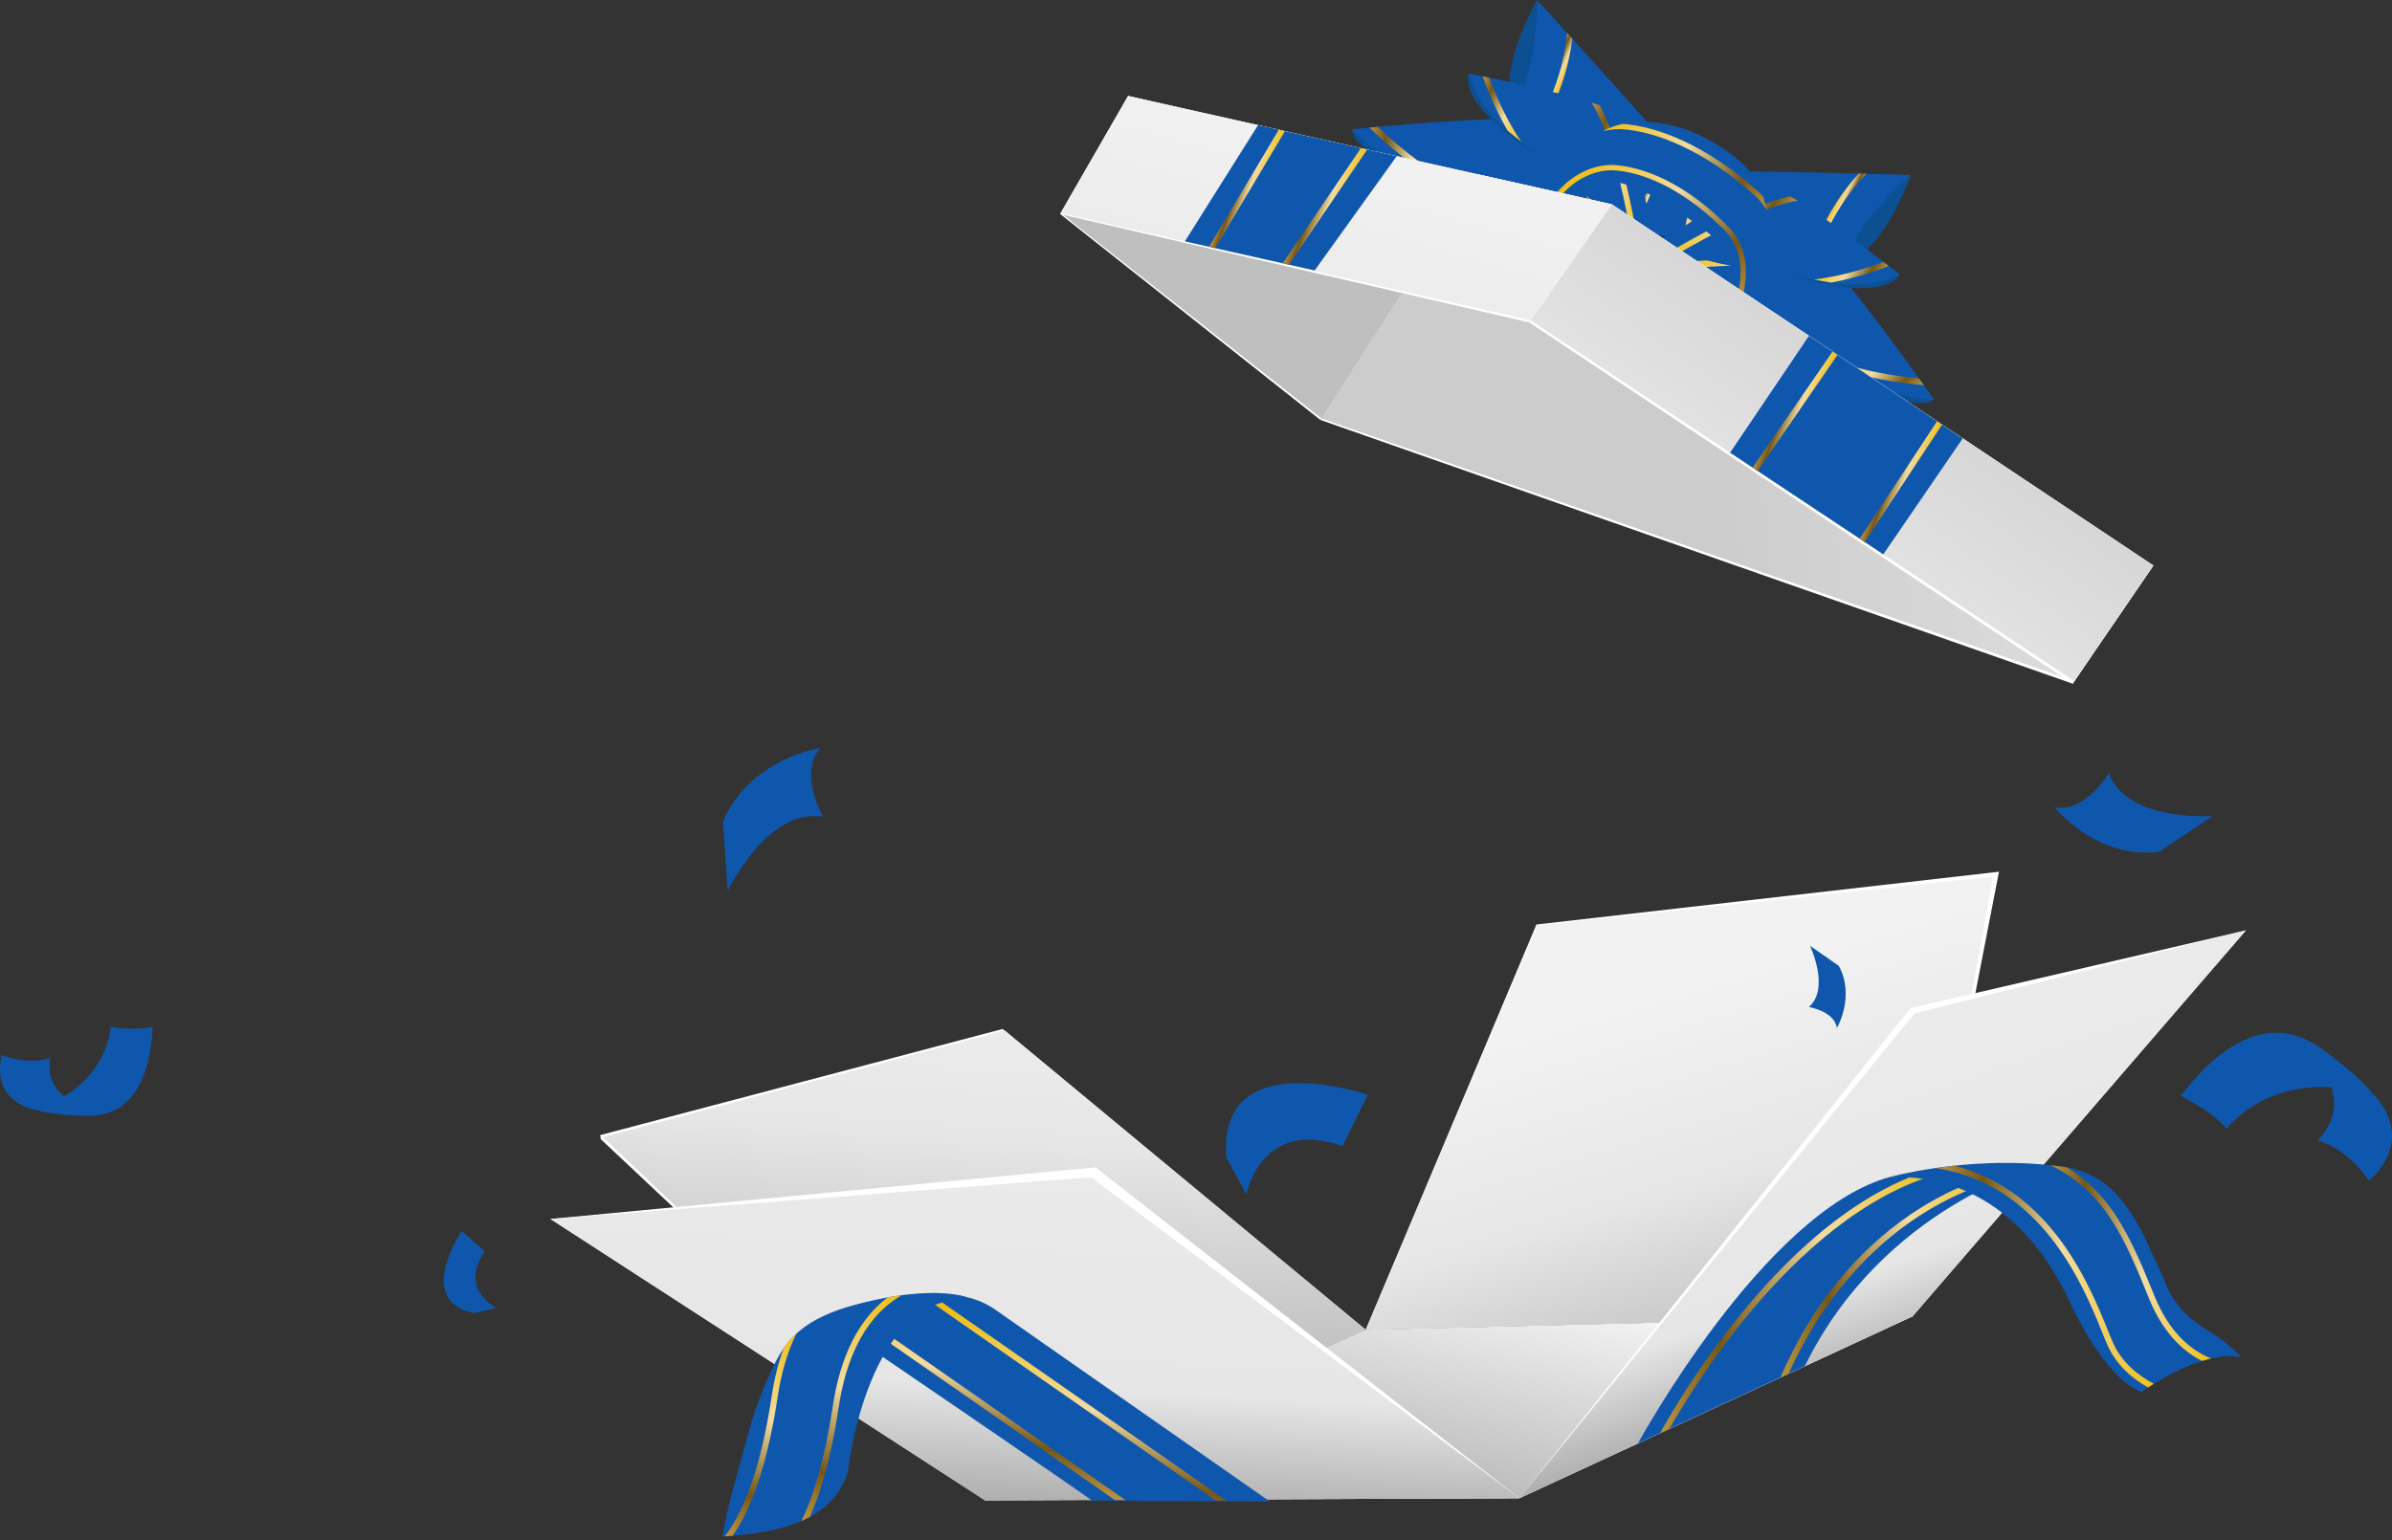 <svg width="472" height="304" viewBox="0 0 472 304" fill="none" xmlns="http://www.w3.org/2000/svg">
<rect x="0" y="0" width="472" height="304" fill="#333333" stroke="none"/>
<path d="M91.102 242.994C91.102 242.994 81.677 256.976 93.642 259.197L97.964 258.142C97.964 258.142 90.439 254.583 95.654 246.993L91.102 242.994Z" fill="#0F57AC"/>
<path d="M377.407 259.807L299.805 295.722L194.372 296.14L269.487 262.472L377.407 259.807Z" fill="url(#paint0_linear_0_217)"/>
<path d="M269.485 262.472L197.84 203.101L118.426 224.053L118.572 224.871L194.371 296.141L269.485 262.472Z" fill="white"/>
<path d="M269.485 262.472L198.252 203.389L118.975 224.437L194.371 296.141L269.485 262.472Z" fill="url(#paint1_linear_0_217)"/>
<path d="M394.448 172.061L303.181 182.481L269.487 262.472L377.407 259.807L394.448 172.061Z" fill="white"/>
<path d="M393.29 172.989L303.339 182.694L269.487 262.472L377.408 259.807L393.29 172.989Z" fill="url(#paint2_linear_0_217)"/>
<path d="M299.806 295.722L216.162 230.417L108.611 240.598L194.373 296.141L299.806 295.722Z" fill="white"/>
<path d="M299.806 295.722L215.305 232.374L108.611 240.598L194.373 296.141L299.806 295.722Z" fill="url(#paint3_linear_0_217)"/>
<path d="M443.178 183.631L376.968 198.992L299.805 295.722L377.407 259.807L443.178 183.631Z" fill="white"/>
<path d="M443.178 183.631L377.758 200.054L299.805 295.722L377.407 259.807L443.178 183.631Z" fill="url(#paint4_linear_0_217)"/>
<path d="M162.424 259.809C162.424 259.809 214.695 295.421 215.458 296.188L220.633 296.218L222.715 296.228L240.527 296.33L240.528 296.331L242.6 296.343L250.595 296.388L196.401 258.513C192.971 256.116 188.735 255.167 184.614 255.872C184.579 255.877 184.545 255.883 184.511 255.889L162.424 259.809Z" fill="#0F57AC"/>
<path d="M182.337 256.035C200.701 268.822 226.837 287.037 239.902 296.201L239.903 296.202L241.975 296.214C228.564 286.789 198.806 266.059 183.989 255.744L182.337 256.035Z" fill="url(#paint5_linear_0_217)"/>
<path d="M166.587 258.831C182.562 269.953 205.404 285.87 220.01 296.089L222.091 296.099C206.397 285.111 180.481 267.06 168.239 258.537L166.587 258.831Z" fill="url(#paint6_linear_0_217)"/>
<path d="M142.585 303.284C142.731 303.274 142.878 303.264 143.024 303.254C143.542 303.217 144.058 303.175 144.569 303.132C149.603 302.697 154.287 301.894 158.14 300.219C158.717 299.969 159.273 299.699 159.811 299.407C163.299 297.517 165.937 294.734 167.283 290.597C167.283 290.597 171.168 254.166 192.284 256.556C191.502 256.467 190.601 255.933 189.806 255.759C187.131 255.174 184.337 255.129 181.614 255.292C180.379 255.366 179.148 255.488 177.92 255.65C176.991 255.773 176.063 255.919 175.138 256.086C172.971 256.476 170.824 256.977 168.702 257.549C164.533 258.669 160.357 260.312 157.166 263.22C156.354 263.958 155.606 264.778 154.939 265.693C154.829 265.843 154.721 265.996 154.614 266.152C154.613 266.153 154.612 266.155 154.612 266.157C153.018 268.487 151.839 271.322 150.75 273.885C149.55 276.711 148.548 279.621 147.758 282.588C146.722 286.477 142.983 299.275 142.585 303.284Z" fill="#0F57AC"/>
<path d="M158.14 300.22C158.717 299.97 159.273 299.7 159.811 299.408C160.252 298.413 160.676 297.361 161.082 296.253C162.925 291.231 164.402 285.047 165.476 277.874C166.947 268.039 170.515 260.972 176.081 256.865C176.675 256.426 177.288 256.022 177.92 255.654C176.991 255.777 176.063 255.923 175.138 256.09C169.449 260.414 165.802 267.682 164.304 277.699C162.708 288.368 160.429 295.48 158.14 300.22Z" fill="url(#paint7_linear_0_217)"/>
<path d="M143.024 303.254C143.543 303.217 144.058 303.176 144.57 303.132C146.227 300.764 147.731 297.758 149.045 294.176C150.888 289.154 152.365 282.97 153.439 275.797C154.168 270.916 155.416 266.715 157.167 263.221C156.356 263.959 155.607 264.779 154.941 265.694C154.83 265.845 154.723 265.997 154.616 266.154C154.615 266.155 154.614 266.156 154.614 266.159C153.575 268.974 152.792 272.131 152.269 275.623C149.943 291.156 146.175 299.149 143.024 303.254Z" fill="url(#paint8_linear_0_217)"/>
<path d="M323.213 284.887L327.568 282.872L329.41 282.02L351.332 271.874L352.959 271.121L356.132 269.653C371.518 238.264 402.079 230.325 402.079 230.325L382.553 231.67L377.785 231.998L372.821 232.339C348.064 239.212 323.213 284.887 323.213 284.887Z" fill="#0F57AC"/>
<path d="M351.332 271.875L352.958 271.121C360.218 254.969 370.275 245.668 377.83 240.577C387.01 234.393 394.532 232.935 394.607 232.922L394.389 231.756C394.074 231.816 386.55 233.274 377.169 239.595C371.669 243.3 366.684 247.917 362.353 253.314C358.004 258.734 354.31 264.959 351.332 271.875Z" fill="url(#paint9_linear_0_217)"/>
<path d="M327.568 282.872C330.075 278.374 336.281 267.899 345.101 257.461C351.932 249.376 358.975 242.89 366.034 238.182C369.948 235.573 373.872 233.508 377.786 231.998L382.554 231.67C367.56 235.889 354.735 247.899 346.021 258.209C338.086 267.596 332.28 277.015 329.41 282.02L327.568 282.872Z" fill="url(#paint10_linear_0_217)"/>
<path d="M372.822 232.339C393.177 231.626 403.628 246.699 408.32 256.767C408.32 256.768 408.424 257.005 408.622 257.424C408.703 257.604 408.782 257.782 408.86 257.959C409.018 258.317 409.194 258.661 409.387 258.993C411.565 263.312 416.805 272.596 422.573 274.76C422.639 274.693 423.102 274.354 423.861 273.856C424.191 273.641 424.576 273.395 425.009 273.129C427.275 271.736 430.844 269.785 434.525 268.631C435.117 268.445 435.713 268.281 436.306 268.142C438.377 267.656 440.424 267.491 442.234 267.887C442.127 267.863 441.827 267.444 441.744 267.362C441.453 267.074 441.155 266.793 440.854 266.516C440.251 265.962 439.629 265.427 438.99 264.914C436.696 263.068 433.982 261.82 431.814 259.825C429.811 257.98 428.225 255.678 427.246 253.135C426.487 251.164 425.462 249.219 424.595 247.281C423.694 245.27 422.757 243.274 421.671 241.357C419.529 237.58 416.72 234.068 412.792 232.054C411.257 231.267 409.606 230.734 407.91 230.428C407.706 230.391 407.5 230.358 407.292 230.327C406.418 230.199 405.546 230.089 404.68 229.997C397.704 229.236 391.048 229.507 385.638 230.087C384.338 230.225 383.108 230.382 381.965 230.547C381.965 230.547 381.957 230.548 381.956 230.548C376.37 231.35 372.822 232.339 372.822 232.339Z" fill="#0F57AC"/>
<path d="M404.681 229.994C415.55 235.388 419.369 244.778 424.039 256.261C426.15 261.454 429.143 265.311 432.934 267.727C433.476 268.073 434.008 268.372 434.526 268.631C435.118 268.445 435.714 268.281 436.307 268.142C432.848 266.746 428.285 263.561 425.136 255.815C422.07 248.275 419.62 242.571 415.997 237.816C413.706 234.81 411.056 232.376 407.911 230.426C407.707 230.389 407.501 230.356 407.293 230.325C406.419 230.197 405.547 230.087 404.681 229.994Z" fill="url(#paint11_linear_0_217)"/>
<path d="M381.956 230.546C402.979 233.818 411.103 253.844 414.747 262.823C415.175 263.876 415.544 264.786 415.871 265.522C417.692 269.603 420.914 272.199 423.861 273.856C424.19 273.641 424.575 273.395 425.009 273.129C422.078 271.58 418.756 269.079 416.954 265.039C416.634 264.322 416.268 263.421 415.845 262.377C412.327 253.705 404.722 234.962 385.639 230.085H385.638L381.965 230.544L381.956 230.546Z" fill="url(#paint12_linear_0_217)"/>
<path d="M161.935 147.634C161.935 147.634 147.899 149.687 142.662 162.195L143.606 175.821C143.606 175.821 151.549 159.268 162.401 161.221C162.401 161.221 157.414 152.403 161.935 147.634Z" fill="#0F57AC"/>
<path d="M405.369 159.261C405.369 159.261 413.515 169.666 426.047 168.122L436.626 161.061C436.626 161.061 419.575 162.286 416.138 152.604C416.138 152.604 411.314 160.714 405.369 159.261Z" fill="#0F57AC"/>
<path d="M362.459 202.911C362.459 202.911 366.119 196.705 362.844 190.649L357.158 186.682C357.158 186.682 361.17 195.096 356.94 198.767C356.94 198.766 362.015 199.602 362.459 202.911Z" fill="#0F57AC"/>
<path d="M468.396 216.07C468.396 216.07 477.096 224.248 467.462 233.081C467.462 233.081 463.551 226.807 457.264 225.078C457.264 225.078 467.114 216.873 452.73 205.22C452.73 205.22 457.558 207.307 468.396 216.07Z" fill="#0F57AC"/>
<path d="M456.516 205.97C453.149 203.971 449.356 203.248 445.446 204.344C442.544 205.157 439.908 206.744 437.579 208.628C434.826 210.854 432.445 213.52 430.308 216.335C430.308 216.335 436.448 219.219 439.382 222.797C439.382 222.797 448.398 210.305 468.399 216.077C468.132 216 467.663 215.214 467.464 214.996C467.112 214.607 466.75 214.228 466.38 213.855C465.581 213.049 464.747 212.279 463.889 211.534C461.924 209.826 459.845 208.251 457.718 206.751C457.324 206.472 456.923 206.212 456.516 205.97Z" fill="#0F57AC"/>
<path d="M6.951 219.049C6.951 219.049 -1.82 217.724 0.343 208.214C0.343 208.214 5.382 210.404 9.955 208.796C9.955 208.796 7.396 218.012 21.107 219.056C21.107 219.056 17.274 219.825 6.951 219.049Z" fill="#0F57AC"/>
<path d="M18.476 220.203C21.378 220.001 24.002 218.834 25.93 216.502C27.361 214.772 28.303 212.679 28.932 210.533C29.676 207.999 30.006 205.351 30.125 202.717C30.125 202.717 25.155 203.554 21.85 202.604C21.85 202.604 21.609 214.096 6.945 219.045C7.14 218.978 7.758 219.261 7.973 219.312C8.352 219.401 8.733 219.481 9.117 219.553C9.946 219.708 10.781 219.827 11.619 219.919C13.541 220.132 15.477 220.216 17.41 220.234C17.77 220.238 18.124 220.227 18.476 220.203Z" fill="#0F57AC"/>
<path d="M303.327 0C303.327 0 295.036 14.473 298.87 20.596C299.528 20.798 306.359 26.574 306.359 26.574L303.327 0Z" fill="#0C5093"/>
<path d="M298.857 20.62L303.38 24.645L304.234 25.406L322.242 41.437L323.082 42.186L327.639 46.243C327.639 46.243 334.707 46.333 334.945 36.105C334.954 35.726 332.934 33.229 329.911 29.71C329.607 29.354 329.29 28.988 328.966 28.613C323.635 22.452 315.831 13.788 310.239 7.619C309.893 7.236 309.557 6.866 309.23 6.505H309.229C305.749 2.67 303.345 0.044 303.345 0.044C303.345 0.044 303.326 14.848 298.857 20.62Z" fill="#0F57AC"/>
<path d="M308.835 9.579C308.211 13.245 306.751 18.571 303.381 24.645L304.235 25.406C307.782 19.082 309.3 13.523 309.945 9.71C310.069 8.97 310.168 8.272 310.242 7.619C309.896 7.236 309.56 6.865 309.233 6.505C309.152 7.422 309.027 8.453 308.835 9.579Z" fill="url(#paint13_linear_0_217)"/>
<path d="M322.242 41.437L323.082 42.186C323.923 41.303 324.693 40.398 325.392 39.472C327.24 37.024 328.587 34.434 329.396 31.773C329.616 31.047 329.784 30.359 329.911 29.709C329.607 29.354 329.29 28.988 328.966 28.612C328.838 29.488 328.632 30.465 328.307 31.518C327.486 34.184 325.778 37.72 322.242 41.437Z" fill="url(#paint14_linear_0_217)"/>
<path d="M266.806 25.474C266.806 25.474 265.62 31.761 290.519 36.797C296.009 37.907 301.903 40.91 309.933 42.656L266.806 25.474Z" fill="#0C5093"/>
<path d="M266.748 25.516C268.51 27.399 270.595 29.064 272.927 30.465C275.259 31.865 277.837 33.002 280.584 33.829L280.761 33.882L284.853 35.112L317.89 45.051H317.892L319.946 45.669L326.144 47.535C324.167 46.254 310.597 25.535 304.827 23.896C303.875 23.625 302.2 23.489 300.068 23.449C299.389 23.436 298.666 23.433 297.904 23.439C297.902 23.438 297.902 23.439 297.902 23.439C290.158 23.495 278.509 24.439 271.868 25.035C271.286 25.088 270.742 25.137 270.243 25.183C268.077 25.381 266.748 25.516 266.748 25.516Z" fill="#0F57AC"/>
<path d="M300.068 23.447C303.737 26.061 310.018 32.036 319.946 45.669L317.892 45.051H317.89C311.748 36.705 306.409 30.494 301.988 26.552C300.217 24.975 298.875 24.017 297.904 23.438H297.902L300.068 23.447Z" fill="url(#paint15_linear_0_217)"/>
<path d="M280.76 33.882C279.389 32.942 278.143 32.02 277.041 31.16C274.056 28.832 271.725 26.656 270.242 25.181C270.741 25.135 271.284 25.086 271.867 25.033C273.325 26.448 275.423 28.361 278.03 30.393C279.913 31.861 282.217 33.51 284.852 35.111L280.76 33.882Z" fill="url(#paint16_linear_0_217)"/>
<path d="M289.886 14.5C289.886 14.5 286.83 20.105 303.874 30.962C307.633 33.356 311.045 37.624 316.501 41.241L289.886 14.5Z" fill="#0C5093"/>
<path d="M289.826 14.525C290.199 15.731 290.671 16.901 291.228 18.022C291.429 18.423 291.639 18.819 291.862 19.207C292.151 19.712 292.459 20.207 292.785 20.689C294.062 22.576 295.615 24.278 297.403 25.731L297.518 25.824L300.181 27.987L321.678 45.448H321.68L323.017 46.533L327.05 49.81C326.401 48.768 324.968 39.693 323.075 32.202C322.62 30.399 322.139 28.691 321.635 27.206C320.84 24.863 319.989 23.081 319.102 22.388C318.477 21.9 317.261 21.358 315.667 20.796C315.16 20.617 314.615 20.435 314.038 20.253H314.037C308.177 18.397 299.068 16.413 293.856 15.335C293.397 15.242 292.971 15.153 292.579 15.073C290.874 14.726 289.826 14.525 289.826 14.525Z" fill="#0F57AC"/>
<path d="M315.664 20.795C317.532 24.151 320.215 31.302 323.016 46.534L321.678 45.449H321.677C319.913 36.109 318.023 28.968 316.045 24.181C315.252 22.265 314.569 21.037 314.036 20.254H314.034L315.664 20.795Z" fill="url(#paint17_linear_0_217)"/>
<path d="M297.519 25.824C296.809 24.605 296.187 23.433 295.65 22.356C294.2 19.436 293.19 16.822 292.579 15.073C292.971 15.154 293.397 15.242 293.855 15.335C294.469 17.021 295.393 19.333 296.659 21.882C297.574 23.722 298.744 25.836 300.182 27.988L297.519 25.824Z" fill="url(#paint18_linear_0_217)"/>
<path d="M377.068 34.514C377.068 34.514 371.529 50.249 364.389 51.344C363.808 50.977 354.972 49.578 354.972 49.578L377.068 34.514Z" fill="#0C5093"/>
<path d="M364.379 51.369L358.379 50.574L357.246 50.425L333.348 47.259L332.232 47.111L326.184 46.309C326.184 46.309 321.498 41.015 329.084 34.153C329.364 33.9 332.573 33.798 337.213 33.788C337.681 33.786 338.165 33.787 338.661 33.787C346.806 33.8 358.461 34.049 366.783 34.255C367.298 34.267 367.799 34.28 368.285 34.293H368.286C373.463 34.423 377.02 34.528 377.02 34.528C377.02 34.528 365.827 44.215 364.379 51.369Z" fill="#0F57AC"/>
<path d="M366.216 36.6C363.849 39.468 360.771 44.053 358.376 50.574L357.243 50.425C359.713 43.607 362.928 38.825 365.393 35.848C365.871 35.269 366.336 34.739 366.781 34.255C367.296 34.267 367.798 34.28 368.283 34.293C367.641 34.952 366.943 35.72 366.216 36.6Z" fill="url(#paint19_linear_0_217)"/>
<path d="M333.347 47.259L332.231 47.111C332.349 45.897 332.532 44.722 332.776 43.588C333.421 40.589 334.502 37.876 335.987 35.525C336.392 34.884 336.803 34.307 337.212 33.788C337.68 33.786 338.164 33.787 338.659 33.787C338.08 34.456 337.476 35.251 336.891 36.184C335.41 38.548 333.85 42.152 333.347 47.259Z" fill="url(#paint20_linear_0_217)"/>
<path d="M381.644 78.814C381.644 78.814 377.66 83.82 357.582 68.253C353.155 64.82 347.032 62.318 340.464 57.377L381.644 78.814Z" fill="#0C5093"/>
<path d="M381.65 78.887C379.074 78.781 376.451 78.291 373.867 77.439C371.285 76.588 368.74 75.378 366.32 73.837L366.163 73.738L362.559 71.442L333.454 52.913L333.453 52.912L331.643 51.76L326.182 48.283C328.444 48.944 352.99 45.687 357.999 48.986C358.826 49.53 360.024 50.709 361.447 52.298C361.9 52.804 362.375 53.349 362.869 53.931C362.871 53.931 362.87 53.932 362.87 53.932C367.887 59.834 374.782 69.273 378.67 74.692C379.011 75.168 379.328 75.612 379.62 76.02C380.883 77.793 381.65 78.887 381.65 78.887Z" fill="#0F57AC"/>
<path d="M362.87 53.933C361.795 53.575 360.195 53.183 357.844 52.873C351.972 52.1 343.782 52.114 333.454 52.914L333.453 52.913L331.643 51.761C348.447 50.375 357.072 51.228 361.447 52.299L362.87 53.933Z" fill="url(#paint21_linear_0_217)"/>
<path d="M362.559 71.443C365.493 72.393 368.246 73.061 370.587 73.528C373.827 74.174 376.647 74.513 378.67 74.693C379.011 75.169 379.328 75.612 379.62 76.021C377.534 75.861 374.365 75.518 370.653 74.778C369.282 74.504 367.77 74.163 366.163 73.739L362.559 71.443Z" fill="url(#paint22_linear_0_217)"/>
<path d="M374.871 54.166C374.871 54.166 372.627 60.142 353.272 54.326C349.006 53.044 343.545 53.248 337.244 51.478L374.871 54.166Z" fill="#0C5093"/>
<path d="M374.892 54.228C373.735 54.733 372.543 55.141 371.329 55.45C370.894 55.561 370.457 55.66 370.018 55.744C369.446 55.855 368.871 55.945 368.293 56.013C366.03 56.279 363.728 56.214 361.461 55.809L361.315 55.783L357.939 55.178L330.68 50.304H330.679L328.984 50L323.87 49.086C325.083 48.896 332.888 44.053 339.794 40.593C341.455 39.76 343.063 39.008 344.516 38.42C346.809 37.491 348.712 36.972 349.818 37.191C350.596 37.345 351.799 37.913 353.267 38.753C353.734 39.021 354.226 39.315 354.742 39.632H354.743C359.975 42.858 367.428 48.461 371.649 51.704C372.02 51.99 372.364 52.255 372.682 52.501C374.055 53.565 374.892 54.228 374.892 54.228Z" fill="#0F57AC"/>
<path d="M354.741 39.633C353.799 39.741 352.423 40.026 350.455 40.676C345.541 42.304 338.899 45.538 330.678 50.304H330.677L328.982 50C342.34 42.17 349.505 39.53 353.265 38.753L354.741 39.633Z" fill="url(#paint23_linear_0_217)"/>
<path d="M357.939 55.179C360.505 54.862 362.871 54.367 364.861 53.859C367.617 53.154 369.971 52.343 371.647 51.706C372.018 51.991 372.363 52.257 372.68 52.502C370.957 53.181 368.317 54.124 365.161 54.933C363.995 55.232 362.702 55.526 361.314 55.784L357.939 55.179Z" fill="url(#paint24_linear_0_217)"/>
<path d="M305.849 41.078C305.91 40.977 306.62 39.828 308.045 38.618C308.045 38.617 308.046 38.617 308.046 38.617C311.033 36.076 317.163 33.262 327.041 39.26C341.571 48.085 343.113 50.004 341.5 62.585C341.469 62.827 341.437 63.072 341.404 63.322C341.404 63.322 342.155 62.181 343.644 59.467V59.465C344.268 58.328 345.023 56.913 345.905 55.19C345.905 55.19 349.556 48.454 348.498 41.29C348.376 40.464 348.191 39.632 347.931 38.804C347.103 36.17 345.512 33.576 342.744 31.334C334.542 24.694 326.079 23.184 320.177 24.458C318.719 24.772 317.418 25.255 316.316 25.875C315.795 26.167 315.32 26.489 314.891 26.837C311.646 29.481 308.803 34.692 307.207 38.026C306.382 39.751 305.89 40.973 305.849 41.078Z" fill="#0F57AC"/>
<path d="M305.848 41.078C305.91 40.977 306.619 39.828 308.044 38.618C308.044 38.617 308.045 38.617 308.045 38.617C310.744 35.384 314.919 33.278 318.911 33.646C325.764 34.281 333.337 38.455 340.237 45.396C345.471 50.663 343.077 58.502 341.498 62.586C341.467 62.827 341.435 63.073 341.402 63.323C341.402 63.323 342.153 62.182 343.642 59.467V59.466C344.861 55.014 345.363 49.074 340.978 44.66C333.905 37.544 326.103 33.262 319.007 32.606C315.72 32.301 312.171 33.52 309.27 35.951C308.509 36.588 307.817 37.285 307.206 38.027C306.381 39.751 305.89 40.974 305.848 41.078Z" fill="url(#paint25_linear_0_217)"/>
<path d="M316.315 25.875C317.911 25.495 319.555 25.392 321.167 25.588C329.062 26.552 337.943 31.148 346.173 38.531C347.145 39.405 347.908 40.33 348.497 41.29C348.375 40.464 348.19 39.632 347.929 38.804C347.601 38.443 347.247 38.092 346.87 37.754C338.483 30.229 329.4 25.539 321.293 24.55C320.922 24.505 320.55 24.475 320.176 24.458C318.717 24.773 317.417 25.257 316.315 25.875Z" fill="url(#paint26_linear_0_217)"/>
<path d="M260.539 82.888L408.988 134.947L413.984 127.578L413.985 127.575L424.897 111.636L318.036 40.331L291.561 34.4L265.201 75.652L260.539 82.888Z" fill="white"/>
<path d="M260.767 82.591L409.295 134.426L413.983 127.578L413.985 127.575L424.897 111.636L318.036 40.331L291.561 34.4L265.201 75.652L260.767 82.591Z" fill="url(#paint27_linear_0_217)"/>
<path d="M260.539 82.888L209.219 42.262L222.618 18.953L290.981 35.532L260.539 82.888Z" fill="white"/>
<path d="M260.768 82.591L209.297 42.039L222.618 18.953L290.981 35.532L260.768 82.591Z" fill="#BFBFBF"/>
<path d="M408.988 134.947L301.753 63.638L318.036 40.331L424.897 111.636L408.988 134.947Z" fill="white"/>
<path d="M409.295 134.427L302.02 63.23L318.036 40.331L424.897 111.636L409.295 134.427Z" fill="url(#paint28_linear_0_217)"/>
<path d="M318.036 40.331L222.617 18.953L209.217 42.262L301.752 63.638L318.036 40.331Z" fill="white"/>
<path d="M318.036 40.331L222.617 18.953L209.295 42.039L302.019 63.23L318.036 40.331Z" fill="url(#paint29_linear_0_217)"/>
<path d="M341.385 89.355L345.829 92.305L346.323 92.633L346.817 92.96L366.965 106.332L367.46 106.66L367.952 106.988L371.619 109.421L387.288 86.54L383.215 83.822L382.723 83.493L382.23 83.164L362.585 70.056L362.094 69.727L361.601 69.399L356.95 66.295L341.385 89.355Z" fill="#0F57AC"/>
<path d="M366.963 106.332L367.458 106.66L367.951 106.988L383.214 83.822L382.721 83.493L382.229 83.164L366.963 106.332Z" fill="url(#paint30_linear_0_217)"/>
<path d="M345.827 92.305L346.321 92.633L346.815 92.96L362.584 70.057L362.092 69.727L361.6 69.399L345.827 92.305Z" fill="url(#paint31_linear_0_217)"/>
<path d="M233.801 47.639L238.567 48.708L239.175 48.843L239.784 48.98L253.105 51.966L253.726 52.105L254.348 52.245L259.413 53.38L275.602 30.825L269.784 29.52L269.162 29.38L268.54 29.242L253.563 25.886L252.954 25.75L252.345 25.612L248.25 24.695L233.801 47.639Z" fill="#0F57AC"/>
<path d="M253.106 51.966L253.727 52.105L254.349 52.245L269.785 29.52L269.163 29.38L268.541 29.242L253.106 51.966Z" fill="url(#paint32_linear_0_217)"/>
<path d="M238.566 48.708L239.174 48.843L239.782 48.98L253.561 25.886L252.952 25.75L252.343 25.612L238.566 48.708Z" fill="url(#paint33_linear_0_217)"/>
<path d="M269.897 216.096C269.897 216.096 240.193 205.9 241.988 228.505L245.976 235.773C245.976 235.773 248.738 220.51 264.908 226.224L269.897 216.096Z" fill="#0F57AC"/>
<defs>
<linearGradient id="paint0_linear_0_217" x1="269.219" y1="353.555" x2="291.288" y2="253.565" gradientUnits="userSpaceOnUse">
<stop stop-color="#666666"/>
<stop offset="1" stop-color="#F2F2F2"/>
</linearGradient>
<linearGradient id="paint1_linear_0_217" x1="186.643" y1="343.925" x2="198.943" y2="181.146" gradientUnits="userSpaceOnUse">
<stop offset="0.254" stop-color="#999999"/>
<stop offset="0.731" stop-color="#E6E6E6"/>
<stop offset="1" stop-color="#F2F2F2"/>
</linearGradient>
<linearGradient id="paint2_linear_0_217" x1="365.72" y1="332.349" x2="325.163" y2="197.035" gradientUnits="userSpaceOnUse">
<stop offset="0.254" stop-color="#999999"/>
<stop offset="0.731" stop-color="#E6E6E6"/>
<stop offset="1" stop-color="#F2F2F2"/>
</linearGradient>
<linearGradient id="paint3_linear_0_217" x1="201.139" y1="330.046" x2="210.364" y2="144.136" gradientUnits="userSpaceOnUse">
<stop offset="0.133" stop-color="#999999"/>
<stop offset="0.303" stop-color="#E6E6E6"/>
<stop offset="1" stop-color="#F2F2F2"/>
</linearGradient>
<linearGradient id="paint4_linear_0_217" x1="389.877" y1="294.046" x2="342.232" y2="153.239" gradientUnits="userSpaceOnUse">
<stop offset="0.133" stop-color="#999999"/>
<stop offset="0.32" stop-color="#E6E6E6"/>
<stop offset="1" stop-color="#F2F2F2"/>
</linearGradient>
<linearGradient id="paint5_linear_0_217" x1="214.875" y1="266.136" x2="207.704" y2="292.459" gradientUnits="userSpaceOnUse">
<stop stop-color="#EFBF17"/>
<stop offset="0.421" stop-color="#F4DCA0"/>
<stop offset="0.783" stop-color="#755718"/>
<stop offset="1" stop-color="#BD9540"/>
</linearGradient>
<linearGradient id="paint6_linear_0_217" x1="198.628" y1="261.709" x2="191.457" y2="288.032" gradientUnits="userSpaceOnUse">
<stop stop-color="#EFBF17"/>
<stop offset="0.421" stop-color="#F4DCA0"/>
<stop offset="0.783" stop-color="#755718"/>
<stop offset="1" stop-color="#BD9540"/>
</linearGradient>
<linearGradient id="paint7_linear_0_217" x1="174.195" y1="254.637" x2="161.526" y2="301.142" gradientUnits="userSpaceOnUse">
<stop stop-color="#EFBF17"/>
<stop offset="0.421" stop-color="#F4DCA0"/>
<stop offset="0.783" stop-color="#755718"/>
<stop offset="1" stop-color="#BD9540"/>
</linearGradient>
<linearGradient id="paint8_linear_0_217" x1="155.915" y1="262.88" x2="144.786" y2="303.734" gradientUnits="userSpaceOnUse">
<stop stop-color="#EFBF17"/>
<stop offset="0.421" stop-color="#F4DCA0"/>
<stop offset="0.783" stop-color="#755718"/>
<stop offset="1" stop-color="#BD9540"/>
</linearGradient>
<linearGradient id="paint9_linear_0_217" x1="394.606" y1="251.816" x2="351.331" y2="251.816" gradientUnits="userSpaceOnUse">
<stop stop-color="#EFBF17"/>
<stop offset="0.421" stop-color="#F4DCA0"/>
<stop offset="0.783" stop-color="#755718"/>
<stop offset="1" stop-color="#BD9540"/>
</linearGradient>
<linearGradient id="paint10_linear_0_217" x1="382.553" y1="257.271" x2="327.568" y2="257.271" gradientUnits="userSpaceOnUse">
<stop stop-color="#EFBF17"/>
<stop offset="0.421" stop-color="#F4DCA0"/>
<stop offset="0.783" stop-color="#755718"/>
<stop offset="1" stop-color="#BD9540"/>
</linearGradient>
<linearGradient id="paint11_linear_0_217" x1="436.307" y1="249.313" x2="404.68" y2="249.313" gradientUnits="userSpaceOnUse">
<stop stop-color="#EFBF17"/>
<stop offset="0.421" stop-color="#F4DCA0"/>
<stop offset="0.783" stop-color="#755718"/>
<stop offset="1" stop-color="#BD9540"/>
</linearGradient>
<linearGradient id="paint12_linear_0_217" x1="425.008" y1="251.97" x2="381.956" y2="251.97" gradientUnits="userSpaceOnUse">
<stop stop-color="#EFBF17"/>
<stop offset="0.421" stop-color="#F4DCA0"/>
<stop offset="0.783" stop-color="#755718"/>
<stop offset="1" stop-color="#BD9540"/>
</linearGradient>
<linearGradient id="paint13_linear_0_217" x1="308.349" y1="16.662" x2="305.365" y2="15.358" gradientUnits="userSpaceOnUse">
<stop stop-color="#EFBF17"/>
<stop offset="0.421" stop-color="#F4DCA0"/>
<stop offset="0.783" stop-color="#755718"/>
<stop offset="1" stop-color="#BD9540"/>
</linearGradient>
<linearGradient id="paint14_linear_0_217" x1="327.664" y1="36.115" x2="325.062" y2="34.979" gradientUnits="userSpaceOnUse">
<stop stop-color="#EFBF17"/>
<stop offset="0.421" stop-color="#F4DCA0"/>
<stop offset="0.783" stop-color="#755718"/>
<stop offset="1" stop-color="#BD9540"/>
</linearGradient>
<linearGradient id="paint15_linear_0_217" x1="320.732" y1="35.377" x2="297.127" y2="33.574" gradientUnits="userSpaceOnUse">
<stop stop-color="#EFBF17"/>
<stop offset="0.421" stop-color="#F4DCA0"/>
<stop offset="0.783" stop-color="#755718"/>
<stop offset="1" stop-color="#BD9540"/>
</linearGradient>
<linearGradient id="paint16_linear_0_217" x1="285.198" y1="30.595" x2="269.918" y2="29.428" gradientUnits="userSpaceOnUse">
<stop stop-color="#EFBF17"/>
<stop offset="0.421" stop-color="#F4DCA0"/>
<stop offset="0.783" stop-color="#755718"/>
<stop offset="1" stop-color="#BD9540"/>
</linearGradient>
<linearGradient id="paint17_linear_0_217" x1="327.145" y1="37.075" x2="309.964" y2="29.572" gradientUnits="userSpaceOnUse">
<stop stop-color="#EFBF17"/>
<stop offset="0.421" stop-color="#F4DCA0"/>
<stop offset="0.783" stop-color="#755718"/>
<stop offset="1" stop-color="#BD9540"/>
</linearGradient>
<linearGradient id="paint18_linear_0_217" x1="301.995" y1="23.835" x2="290.873" y2="18.978" gradientUnits="userSpaceOnUse">
<stop stop-color="#EFBF17"/>
<stop offset="0.421" stop-color="#F4DCA0"/>
<stop offset="0.783" stop-color="#755718"/>
<stop offset="1" stop-color="#BD9540"/>
</linearGradient>
<linearGradient id="paint19_linear_0_217" x1="361.173" y1="41.595" x2="364.109" y2="43.003" gradientUnits="userSpaceOnUse">
<stop stop-color="#EFBF17"/>
<stop offset="0.421" stop-color="#F4DCA0"/>
<stop offset="0.783" stop-color="#755718"/>
<stop offset="1" stop-color="#BD9540"/>
</linearGradient>
<linearGradient id="paint20_linear_0_217" x1="333.832" y1="39.675" x2="336.393" y2="40.902" gradientUnits="userSpaceOnUse">
<stop stop-color="#EFBF17"/>
<stop offset="0.421" stop-color="#F4DCA0"/>
<stop offset="0.783" stop-color="#755718"/>
<stop offset="1" stop-color="#BD9540"/>
</linearGradient>
<linearGradient id="paint21_linear_0_217" x1="338.917" y1="44.442" x2="355.71" y2="61.135" gradientUnits="userSpaceOnUse">
<stop stop-color="#EFBF17"/>
<stop offset="0.421" stop-color="#F4DCA0"/>
<stop offset="0.783" stop-color="#755718"/>
<stop offset="1" stop-color="#BD9540"/>
</linearGradient>
<linearGradient id="paint22_linear_0_217" x1="365.751" y1="68.231" x2="376.622" y2="79.036" gradientUnits="userSpaceOnUse">
<stop stop-color="#EFBF17"/>
<stop offset="0.421" stop-color="#F4DCA0"/>
<stop offset="0.783" stop-color="#755718"/>
<stop offset="1" stop-color="#BD9540"/>
</linearGradient>
<linearGradient id="paint23_linear_0_217" x1="333.443" y1="40.694" x2="350.349" y2="48.797" gradientUnits="userSpaceOnUse">
<stop stop-color="#EFBF17"/>
<stop offset="0.421" stop-color="#F4DCA0"/>
<stop offset="0.783" stop-color="#755718"/>
<stop offset="1" stop-color="#BD9540"/>
</linearGradient>
<linearGradient id="paint24_linear_0_217" x1="359.896" y1="51.094" x2="370.84" y2="56.339" gradientUnits="userSpaceOnUse">
<stop stop-color="#EFBF17"/>
<stop offset="0.421" stop-color="#F4DCA0"/>
<stop offset="0.783" stop-color="#755718"/>
<stop offset="1" stop-color="#BD9540"/>
</linearGradient>
<linearGradient id="paint25_linear_0_217" x1="312.015" y1="32.621" x2="343.626" y2="60.832" gradientUnits="userSpaceOnUse">
<stop stop-color="#EFBF17"/>
<stop offset="0.421" stop-color="#F4DCA0"/>
<stop offset="0.783" stop-color="#755718"/>
<stop offset="1" stop-color="#BD9540"/>
</linearGradient>
<linearGradient id="paint26_linear_0_217" x1="320.141" y1="21.588" x2="345.712" y2="44.41" gradientUnits="userSpaceOnUse">
<stop stop-color="#EFBF17"/>
<stop offset="0.421" stop-color="#F4DCA0"/>
<stop offset="0.783" stop-color="#755718"/>
<stop offset="1" stop-color="#BD9540"/>
</linearGradient>
<linearGradient id="paint27_linear_0_217" x1="335.474" y1="85.358" x2="507.397" y2="74.507" gradientUnits="userSpaceOnUse">
<stop stop-color="#CCCCCC"/>
<stop offset="1" stop-color="#F2F2F2"/>
</linearGradient>
<linearGradient id="paint28_linear_0_217" x1="386.27" y1="53.983" x2="332.435" y2="132.874" gradientUnits="userSpaceOnUse">
<stop stop-color="#CCCCCC"/>
<stop offset="1" stop-color="#F2F2F2"/>
</linearGradient>
<linearGradient id="paint29_linear_0_217" x1="241.029" y1="121.215" x2="268.681" y2="23.515" gradientUnits="userSpaceOnUse">
<stop offset="0.133" stop-color="#999999"/>
<stop offset="0.32" stop-color="#E6E6E6"/>
<stop offset="1" stop-color="#F2F2F2"/>
</linearGradient>
<linearGradient id="paint30_linear_0_217" x1="378.834" y1="96.383" x2="371.345" y2="93.771" gradientUnits="userSpaceOnUse">
<stop stop-color="#EFBF17"/>
<stop offset="0.421" stop-color="#F4DCA0"/>
<stop offset="0.783" stop-color="#755718"/>
<stop offset="1" stop-color="#BD9540"/>
</linearGradient>
<linearGradient id="paint31_linear_0_217" x1="358.217" y1="82.579" x2="350.195" y2="79.781" gradientUnits="userSpaceOnUse">
<stop stop-color="#EFBF17"/>
<stop offset="0.421" stop-color="#F4DCA0"/>
<stop offset="0.783" stop-color="#755718"/>
<stop offset="1" stop-color="#BD9540"/>
</linearGradient>
<linearGradient id="paint32_linear_0_217" x1="265.39" y1="42.12" x2="257.499" y2="39.368" gradientUnits="userSpaceOnUse">
<stop stop-color="#EFBF17"/>
<stop offset="0.421" stop-color="#F4DCA0"/>
<stop offset="0.783" stop-color="#755718"/>
<stop offset="1" stop-color="#BD9540"/>
</linearGradient>
<linearGradient id="paint33_linear_0_217" x1="249.199" y1="38.391" x2="242.926" y2="36.203" gradientUnits="userSpaceOnUse">
<stop stop-color="#EFBF17"/>
<stop offset="0.421" stop-color="#F4DCA0"/>
<stop offset="0.783" stop-color="#755718"/>
<stop offset="1" stop-color="#BD9540"/>
</linearGradient>
</defs>
</svg>
